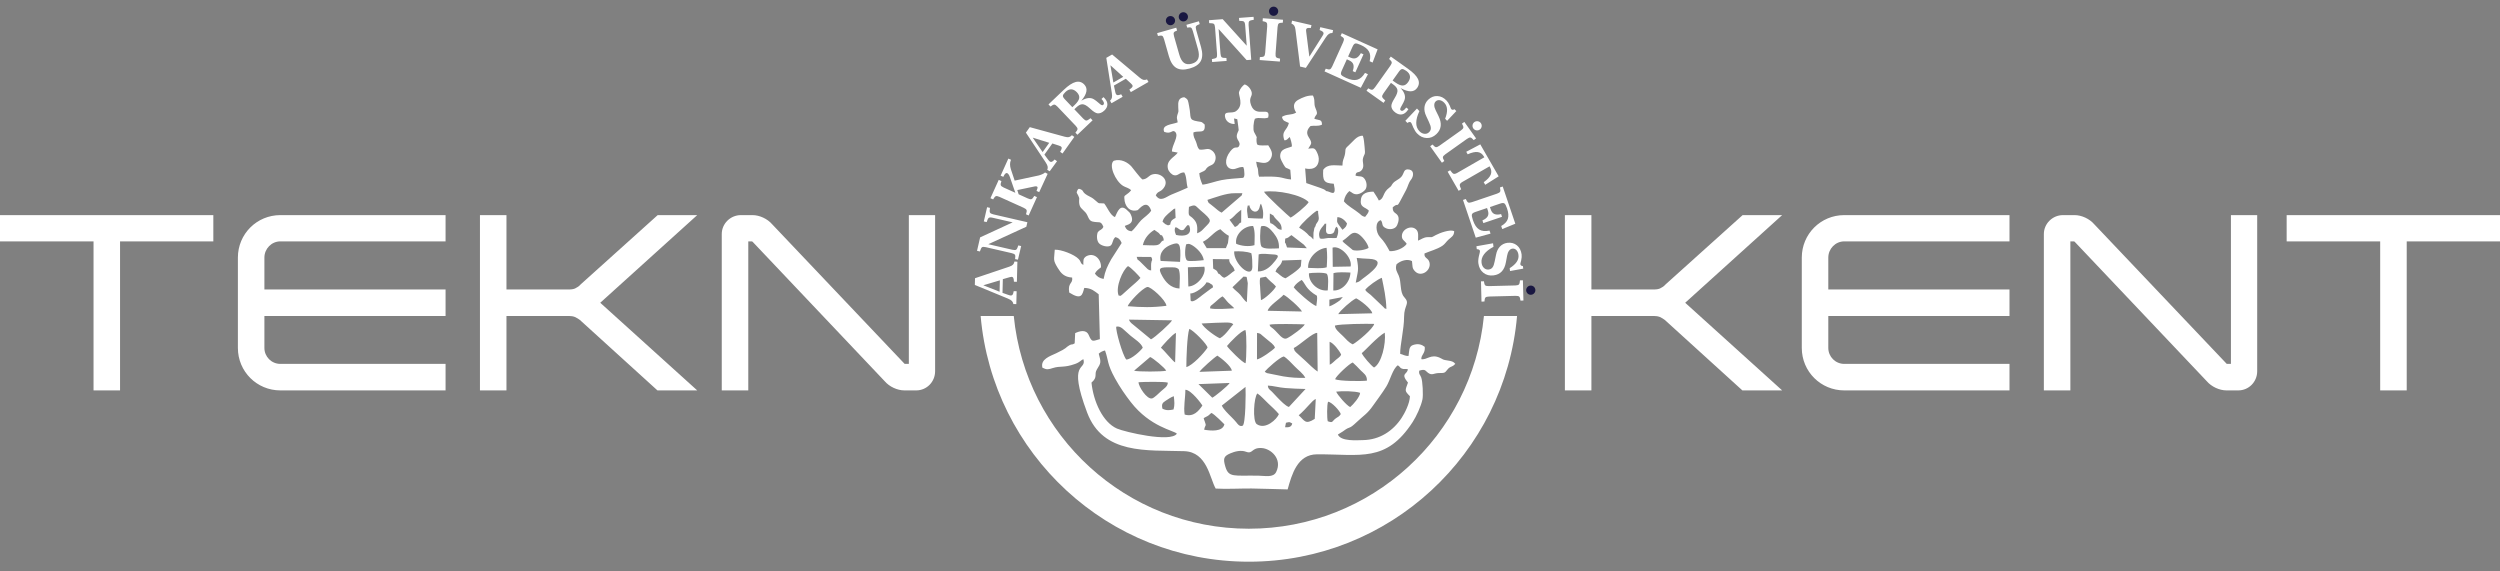 <svg width="162" height="37" viewBox="0 0 162 37" fill="none" xmlns="http://www.w3.org/2000/svg">
<rect x="0" y="0" width="162" height="37" fill="#808080" stroke="none"/>
<path fill-rule="evenodd" clip-rule="evenodd" d="M98.305 20.477C97.532 29.398 90.047 36.398 80.926 36.398C71.804 36.398 64.32 29.398 63.546 20.477H65.692C66.458 28.216 72.985 34.261 80.926 34.261C88.866 34.261 95.393 28.216 96.159 20.477H98.305Z" fill="white"/>
<path fill-rule="evenodd" clip-rule="evenodd" d="M98.19 18.497C98.311 18.494 98.39 18.472 98.427 18.432C98.463 18.391 98.486 18.303 98.494 18.168L98.684 18.163L98.718 19.475L98.528 19.48C98.513 19.348 98.487 19.263 98.449 19.224C98.411 19.186 98.331 19.168 98.207 19.171L96.496 19.215C96.372 19.218 96.292 19.24 96.257 19.28C96.22 19.32 96.199 19.407 96.191 19.539L96.001 19.544L95.968 18.232L96.158 18.227C96.174 18.362 96.201 18.448 96.239 18.487C96.278 18.525 96.357 18.543 96.479 18.54L98.19 18.497ZM95.672 15.957L96.749 15.764L96.778 15.993C96.502 16.139 96.298 16.301 96.166 16.478C96.034 16.655 95.98 16.84 96.005 17.031C96.023 17.173 96.076 17.285 96.163 17.365C96.25 17.446 96.352 17.479 96.469 17.464C96.576 17.45 96.66 17.404 96.718 17.324C96.777 17.245 96.824 17.111 96.859 16.922L96.943 16.509C96.985 16.287 97.071 16.109 97.199 15.974C97.328 15.84 97.488 15.76 97.68 15.735C97.92 15.705 98.125 15.759 98.296 15.898C98.466 16.036 98.567 16.233 98.6 16.487C98.607 16.542 98.608 16.601 98.604 16.663C98.599 16.725 98.588 16.798 98.571 16.881C98.562 16.92 98.553 16.959 98.54 16.997C98.528 17.035 98.522 17.055 98.523 17.058C98.523 17.062 98.523 17.073 98.521 17.089C98.519 17.105 98.519 17.119 98.52 17.13C98.524 17.161 98.54 17.186 98.568 17.206C98.597 17.225 98.635 17.238 98.683 17.242L98.706 17.408L97.85 17.563L97.826 17.379C98.039 17.245 98.191 17.108 98.285 16.966C98.38 16.825 98.417 16.676 98.397 16.52C98.38 16.386 98.335 16.28 98.261 16.205C98.187 16.13 98.1 16.099 98 16.112C97.916 16.122 97.845 16.168 97.785 16.249C97.725 16.33 97.683 16.438 97.66 16.572L97.584 16.988C97.537 17.248 97.447 17.449 97.314 17.59C97.181 17.732 97.004 17.817 96.78 17.845C96.525 17.878 96.305 17.821 96.123 17.676C95.94 17.53 95.832 17.326 95.798 17.064C95.79 17 95.788 16.934 95.793 16.865C95.796 16.797 95.809 16.711 95.83 16.607C95.837 16.57 95.85 16.512 95.873 16.432C95.895 16.352 95.903 16.294 95.899 16.259C95.895 16.224 95.874 16.196 95.837 16.176C95.801 16.157 95.754 16.147 95.696 16.148L95.672 15.957ZM94.802 12.957L94.982 12.896C95.037 13.019 95.088 13.094 95.136 13.12C95.184 13.145 95.266 13.138 95.381 13.099L97.003 12.55C97.117 12.512 97.186 12.467 97.209 12.418C97.232 12.369 97.228 12.278 97.196 12.147L97.376 12.086L98.192 14.497L97.345 14.843L97.278 14.645C97.504 14.518 97.647 14.366 97.707 14.187C97.766 14.008 97.749 13.78 97.655 13.503C97.596 13.331 97.541 13.225 97.489 13.185C97.436 13.145 97.347 13.146 97.219 13.19L96.547 13.417L96.6 13.572C96.65 13.721 96.729 13.82 96.836 13.867C96.943 13.915 97.088 13.917 97.272 13.872L97.332 14.049L96.121 14.458L96.061 14.282C96.234 14.206 96.348 14.116 96.404 14.013C96.46 13.911 96.463 13.784 96.412 13.635L96.36 13.48L95.597 13.738C95.469 13.782 95.395 13.835 95.379 13.899C95.362 13.963 95.385 14.086 95.445 14.266C95.546 14.565 95.68 14.767 95.848 14.872C96.015 14.976 96.239 14.999 96.52 14.942L96.587 15.139L95.629 15.401L94.802 12.957ZM96.185 10.193L94.43 11.202C94.327 11.261 94.248 11.281 94.193 11.262C94.138 11.243 94.064 11.166 93.971 11.032L93.807 11.127L94.518 12.364L94.683 12.269C94.613 12.122 94.584 12.02 94.595 11.962C94.607 11.905 94.663 11.846 94.766 11.787L96.522 10.778L96.548 10.824C96.647 10.995 96.663 11.159 96.599 11.317C96.535 11.474 96.384 11.637 96.145 11.806L96.242 11.975L97.114 11.426L95.922 9.354L95.012 9.836L95.106 9.999C95.374 9.879 95.591 9.831 95.759 9.855C95.927 9.879 96.061 9.976 96.159 10.147L96.185 10.193ZM94.666 8.453C94.765 8.383 94.818 8.321 94.826 8.267C94.834 8.213 94.804 8.127 94.735 8.011L94.89 7.9L95.65 8.97L95.495 9.08C95.41 8.978 95.341 8.922 95.287 8.912C95.235 8.901 95.158 8.931 95.057 9.003L93.662 9.995C93.561 10.067 93.507 10.13 93.5 10.182C93.493 10.237 93.523 10.32 93.591 10.434L93.436 10.545L92.675 9.475L92.83 9.365C92.918 9.468 92.989 9.524 93.043 9.535C93.096 9.545 93.172 9.516 93.271 9.445L94.666 8.453ZM91.066 7.828L91.199 7.968C91.245 7.933 91.288 7.912 91.329 7.907C91.371 7.901 91.403 7.911 91.428 7.936C91.453 7.962 91.48 8.014 91.51 8.092C91.539 8.169 91.562 8.224 91.579 8.258C91.624 8.354 91.665 8.431 91.702 8.488C91.739 8.546 91.78 8.598 91.824 8.644C92.007 8.836 92.215 8.935 92.448 8.944C92.682 8.953 92.892 8.868 93.078 8.691C93.242 8.535 93.334 8.361 93.356 8.169C93.38 7.976 93.333 7.761 93.217 7.523L93.031 7.144C92.97 7.022 92.94 6.911 92.94 6.81C92.941 6.709 92.971 6.63 93.032 6.572C93.105 6.502 93.193 6.476 93.297 6.492C93.401 6.509 93.5 6.566 93.594 6.665C93.702 6.778 93.76 6.92 93.769 7.09C93.777 7.26 93.736 7.461 93.644 7.695L93.772 7.829L94.369 7.197L94.253 7.077C94.211 7.101 94.173 7.114 94.138 7.115C94.104 7.116 94.076 7.105 94.055 7.082C94.047 7.074 94.039 7.063 94.031 7.049C94.023 7.035 94.017 7.027 94.014 7.023C94.012 7.021 94.004 7.002 93.991 6.964C93.979 6.925 93.964 6.888 93.948 6.852C93.913 6.775 93.878 6.71 93.845 6.657C93.811 6.605 93.776 6.558 93.737 6.518C93.56 6.332 93.362 6.234 93.143 6.224C92.924 6.213 92.727 6.291 92.552 6.458C92.411 6.592 92.33 6.751 92.306 6.936C92.283 7.12 92.319 7.315 92.416 7.518L92.594 7.9C92.678 8.074 92.72 8.21 92.719 8.309C92.719 8.407 92.68 8.494 92.602 8.568C92.516 8.65 92.415 8.684 92.296 8.67C92.179 8.657 92.07 8.599 91.971 8.495C91.838 8.356 91.771 8.175 91.773 7.954C91.774 7.734 91.842 7.483 91.978 7.201L91.819 7.033L91.066 7.828ZM89.651 6.047C89.581 6.146 89.552 6.222 89.565 6.277C89.579 6.332 89.645 6.41 89.765 6.511L89.654 6.666L88.549 5.88L88.659 5.725C88.776 5.793 88.861 5.823 88.915 5.816C88.969 5.808 89.031 5.755 89.101 5.656L90.093 4.261C90.163 4.162 90.193 4.086 90.183 4.032C90.173 3.979 90.117 3.908 90.013 3.82L90.124 3.665L91.239 4.458C91.571 4.695 91.787 4.914 91.883 5.116C91.979 5.318 91.962 5.512 91.83 5.698C91.727 5.843 91.587 5.915 91.409 5.917C91.232 5.918 91.016 5.848 90.761 5.707C90.891 5.852 90.976 5.988 91.016 6.118C91.056 6.248 91.053 6.373 91.008 6.494C90.973 6.588 90.916 6.703 90.837 6.837C90.807 6.89 90.786 6.928 90.774 6.951C90.745 7.012 90.73 7.056 90.732 7.084C90.733 7.113 90.748 7.137 90.776 7.157C90.822 7.19 90.874 7.19 90.933 7.158C90.993 7.125 91.056 7.063 91.123 6.969L91.264 7.072C91.259 7.081 91.254 7.09 91.247 7.1C91.241 7.11 91.231 7.125 91.217 7.145C91.108 7.298 90.986 7.386 90.849 7.413C90.712 7.439 90.572 7.401 90.427 7.298C90.342 7.237 90.277 7.172 90.233 7.102C90.188 7.032 90.163 6.96 90.159 6.884C90.154 6.771 90.218 6.608 90.352 6.394C90.362 6.376 90.371 6.362 90.377 6.351C90.52 6.121 90.579 5.942 90.552 5.816C90.538 5.756 90.509 5.698 90.464 5.641C90.418 5.584 90.353 5.525 90.266 5.464L90.133 5.369L89.651 6.047ZM90.647 4.646L90.241 5.217L90.408 5.336C90.605 5.476 90.768 5.545 90.898 5.542C91.027 5.54 91.143 5.467 91.245 5.323C91.344 5.184 91.384 5.052 91.364 4.927C91.344 4.803 91.265 4.692 91.128 4.594C91.006 4.508 90.915 4.469 90.853 4.475C90.792 4.482 90.723 4.539 90.647 4.646ZM85.829 4.626L88.181 5.689L88.643 4.809L88.453 4.724C88.304 4.968 88.134 5.117 87.943 5.167C87.752 5.218 87.513 5.178 87.226 5.048C87.053 4.97 86.948 4.903 86.913 4.847C86.877 4.791 86.888 4.701 86.944 4.578L87.276 3.843L87.424 3.911C87.568 3.976 87.659 4.064 87.695 4.175C87.732 4.286 87.72 4.431 87.657 4.609L87.827 4.686L88.354 3.521L88.184 3.444C88.091 3.609 87.991 3.713 87.883 3.759C87.775 3.806 87.65 3.796 87.506 3.731L87.357 3.663L87.649 3.017C87.704 2.895 87.764 2.828 87.83 2.817C87.895 2.806 88.01 2.838 88.176 2.913C88.442 3.033 88.621 3.176 88.711 3.341C88.801 3.506 88.815 3.715 88.753 3.967L88.944 4.054L89.269 3.198L86.949 2.15L86.871 2.323C86.989 2.389 87.058 2.447 87.079 2.498C87.099 2.548 87.084 2.629 87.034 2.739L86.329 4.3C86.279 4.41 86.228 4.474 86.177 4.492C86.125 4.51 86.036 4.497 85.908 4.452L85.829 4.626ZM84.245 4.313L83.946 1.919C83.931 1.804 83.905 1.72 83.867 1.665C83.829 1.61 83.769 1.562 83.684 1.524L83.726 1.339L84.984 1.629L84.941 1.814C84.837 1.804 84.762 1.806 84.719 1.82C84.676 1.834 84.649 1.866 84.637 1.915C84.634 1.929 84.633 1.946 84.633 1.966C84.633 1.987 84.635 2.013 84.639 2.044L84.845 3.671L85.665 2.376C85.67 2.368 85.677 2.356 85.687 2.341C85.732 2.271 85.757 2.221 85.764 2.193C85.775 2.145 85.762 2.101 85.724 2.064C85.686 2.027 85.615 1.987 85.511 1.946L85.553 1.761L86.385 1.953L86.343 2.138C86.257 2.134 86.183 2.153 86.118 2.195C86.054 2.237 85.986 2.311 85.916 2.419L84.619 4.399L84.245 4.313ZM82.114 1.707C82.123 1.586 82.109 1.505 82.073 1.465C82.036 1.424 81.951 1.393 81.817 1.371L81.832 1.181L83.14 1.28L83.126 1.47C82.993 1.471 82.906 1.488 82.863 1.522C82.822 1.556 82.796 1.634 82.786 1.758L82.657 3.464C82.647 3.588 82.661 3.67 82.697 3.709C82.734 3.749 82.818 3.779 82.949 3.801L82.934 3.99L81.626 3.891L81.64 3.701C81.776 3.699 81.864 3.681 81.907 3.647C81.949 3.612 81.975 3.535 81.984 3.413L82.114 1.707ZM80.787 2.963L80.686 1.636C80.677 1.51 80.648 1.431 80.601 1.397C80.555 1.365 80.455 1.349 80.302 1.351L80.287 1.161L81.232 1.09L81.246 1.279C81.091 1.301 80.994 1.332 80.954 1.372C80.915 1.411 80.9 1.494 80.909 1.619L81.08 3.872L80.781 3.894L78.966 1.879L79.087 3.473C79.097 3.598 79.124 3.677 79.169 3.711C79.215 3.745 79.316 3.76 79.472 3.758L79.486 3.948L78.546 4.019L78.531 3.83C78.687 3.805 78.784 3.774 78.822 3.737C78.859 3.698 78.874 3.616 78.864 3.49L78.735 1.784C78.725 1.658 78.698 1.579 78.656 1.547C78.612 1.516 78.512 1.499 78.354 1.499L78.34 1.31L79.231 1.242L80.787 2.963ZM75.431 2.543C75.396 2.419 75.355 2.345 75.308 2.322C75.261 2.299 75.17 2.302 75.034 2.33L74.982 2.147L76.222 1.795L76.275 1.978C76.162 2.017 76.093 2.06 76.067 2.104C76.04 2.15 76.045 2.235 76.08 2.358L76.409 3.514C76.486 3.788 76.591 3.974 76.722 4.071C76.853 4.168 77.024 4.187 77.234 4.127C77.443 4.068 77.579 3.961 77.643 3.805C77.707 3.649 77.701 3.437 77.624 3.168L77.296 2.013C77.261 1.889 77.22 1.815 77.174 1.79C77.127 1.766 77.046 1.766 76.931 1.791L76.879 1.608L77.689 1.378L77.741 1.561C77.612 1.608 77.533 1.654 77.504 1.698C77.476 1.743 77.48 1.827 77.515 1.951L77.828 3.053C77.935 3.431 77.93 3.731 77.812 3.953C77.695 4.174 77.455 4.336 77.094 4.438C76.733 4.541 76.445 4.529 76.228 4.401C76.013 4.275 75.851 4.022 75.744 3.644L75.431 2.543ZM72.024 6.69L71.93 6.525C71.992 6.47 72.032 6.407 72.05 6.338C72.068 6.269 72.067 6.167 72.047 6.032L71.687 3.749L72.066 3.531L73.861 5.039C73.953 5.116 74.032 5.162 74.098 5.176C74.164 5.189 74.24 5.179 74.327 5.146L74.422 5.311L73.278 5.969L73.183 5.804C73.282 5.738 73.345 5.684 73.372 5.641C73.399 5.597 73.4 5.552 73.372 5.505C73.362 5.486 73.335 5.456 73.292 5.416C73.287 5.411 73.283 5.408 73.283 5.407L72.952 5.103L72.183 5.545L72.255 5.894L72.257 5.906C72.275 5.998 72.294 6.06 72.313 6.093C72.34 6.14 72.378 6.165 72.427 6.168C72.476 6.17 72.551 6.151 72.653 6.109L72.748 6.273L72.024 6.69ZM72.146 5.347L72.786 4.979L71.954 4.228L72.146 5.347ZM70.191 7.683L69.617 7.081L69.735 6.968C69.811 6.895 69.882 6.842 69.946 6.808C70.011 6.774 70.074 6.757 70.135 6.755C70.264 6.752 70.428 6.843 70.627 7.028C70.636 7.036 70.649 7.047 70.664 7.061C70.849 7.233 70.998 7.326 71.109 7.343C71.184 7.354 71.26 7.343 71.337 7.312C71.415 7.282 71.491 7.23 71.567 7.158C71.695 7.036 71.759 6.905 71.759 6.766C71.76 6.627 71.695 6.49 71.566 6.354C71.55 6.337 71.537 6.324 71.528 6.316C71.519 6.307 71.511 6.3 71.504 6.294L71.376 6.413C71.455 6.497 71.504 6.57 71.525 6.635C71.546 6.699 71.535 6.75 71.495 6.789C71.469 6.813 71.443 6.823 71.415 6.819C71.386 6.815 71.345 6.792 71.291 6.752C71.271 6.736 71.238 6.708 71.192 6.668C71.075 6.565 70.973 6.488 70.887 6.436C70.777 6.368 70.655 6.342 70.519 6.356C70.385 6.371 70.234 6.428 70.068 6.528C70.255 6.305 70.365 6.106 70.397 5.932C70.429 5.758 70.385 5.606 70.262 5.478C70.105 5.313 69.917 5.258 69.701 5.315C69.484 5.371 69.228 5.541 68.932 5.822L67.942 6.766L68.073 6.904C68.179 6.819 68.26 6.778 68.314 6.778C68.368 6.778 68.438 6.822 68.521 6.909L69.703 8.149C69.786 8.236 69.826 8.307 69.824 8.361C69.821 8.416 69.775 8.494 69.686 8.596L69.817 8.733L70.799 7.797L70.668 7.659C70.546 7.758 70.457 7.808 70.4 7.811C70.344 7.813 70.274 7.77 70.191 7.683ZM69.005 6.438L69.488 6.946L69.637 6.804C69.811 6.637 69.91 6.49 69.932 6.363C69.954 6.235 69.904 6.108 69.783 5.98C69.665 5.857 69.543 5.793 69.417 5.789C69.291 5.785 69.167 5.841 69.045 5.957C68.937 6.06 68.881 6.142 68.876 6.204C68.871 6.265 68.914 6.344 69.005 6.438ZM68.022 11.098L67.861 11.004C67.894 10.928 67.901 10.867 67.889 10.796C67.877 10.726 67.833 10.633 67.758 10.519L66.478 8.595L66.731 8.239L68.992 8.859C69.108 8.892 69.199 8.9 69.264 8.885C69.33 8.87 69.396 8.829 69.461 8.762L69.616 8.872L68.851 9.948L68.696 9.837C68.758 9.737 68.793 9.662 68.799 9.611C68.806 9.56 68.787 9.518 68.743 9.486C68.725 9.474 68.688 9.458 68.633 9.44C68.626 9.438 68.621 9.436 68.62 9.435L68.193 9.297L67.678 10.02L67.889 10.307L67.897 10.317C67.952 10.393 67.995 10.442 68.025 10.464C68.07 10.495 68.115 10.502 68.16 10.484C68.206 10.466 68.266 10.417 68.342 10.336L68.496 10.446L68.022 11.098ZM67.562 9.855L67.99 9.254L66.92 8.919L67.562 9.855ZM64.771 12.759L66.33 13.463C66.441 13.514 66.505 13.564 66.523 13.616C66.541 13.667 66.528 13.757 66.484 13.885L66.657 13.963L67.194 12.774L67.021 12.696C66.954 12.813 66.895 12.883 66.845 12.903C66.794 12.924 66.714 12.909 66.603 12.859L66.008 12.59L65.921 12.316L67.059 12.078L67.063 12.078C67.115 12.068 67.157 12.071 67.189 12.085C67.22 12.099 67.236 12.123 67.235 12.156C67.235 12.189 67.212 12.261 67.167 12.372L67.34 12.451L67.887 11.266L67.72 11.175C67.646 11.261 67.402 11.349 67.291 11.374L65.75 11.704L65.503 10.961C65.468 10.854 65.451 10.749 65.451 10.647C65.451 10.546 65.469 10.454 65.506 10.374L65.515 10.354L65.341 10.276L64.841 11.383L65.014 11.461L65.023 11.441C65.064 11.351 65.106 11.287 65.147 11.25C65.189 11.213 65.23 11.204 65.27 11.222C65.302 11.236 65.333 11.265 65.362 11.309C65.392 11.351 65.418 11.405 65.439 11.469L65.795 12.493L65.044 12.154C64.933 12.104 64.869 12.053 64.851 12.002C64.833 11.95 64.846 11.861 64.891 11.733L64.718 11.655L64.18 12.844L64.354 12.922C64.42 12.804 64.478 12.735 64.529 12.714C64.579 12.694 64.66 12.709 64.771 12.759ZM65.62 14.409L64.323 14.11C64.2 14.082 64.115 14.085 64.07 14.12C64.025 14.155 63.98 14.245 63.936 14.392L63.751 14.349L63.964 13.427L64.149 13.469C64.124 13.624 64.124 13.726 64.15 13.776C64.176 13.825 64.251 13.864 64.373 13.892L66.574 14.4L66.507 14.692L64.042 15.824L65.6 16.184C65.722 16.212 65.806 16.21 65.851 16.177C65.897 16.143 65.942 16.052 65.986 15.902L66.171 15.945L65.963 16.827L65.778 16.79C65.801 16.634 65.797 16.563 65.772 16.515C65.747 16.468 65.672 16.43 65.549 16.402L63.882 16.017C63.759 15.989 63.676 15.991 63.633 16.022C63.589 16.054 63.544 16.145 63.497 16.295L63.312 16.253L63.512 15.382L65.62 14.409ZM65.857 19.707L65.667 19.702C65.652 19.62 65.62 19.553 65.57 19.502C65.52 19.451 65.433 19.398 65.307 19.346L63.17 18.465L63.181 18.028L65.403 17.28C65.517 17.241 65.597 17.198 65.643 17.148C65.688 17.099 65.72 17.038 65.737 16.946L65.927 16.96L65.894 18.261L65.703 18.256C65.699 18.138 65.686 18.056 65.662 18.01C65.639 17.964 65.601 17.94 65.546 17.939C65.524 17.939 65.485 17.946 65.429 17.962C65.422 17.964 65.418 17.965 65.416 17.965L64.984 18.089L64.962 18.976L65.297 19.096L65.309 19.1C65.397 19.133 65.46 19.149 65.497 19.15C65.552 19.152 65.593 19.132 65.621 19.092C65.648 19.051 65.671 18.976 65.688 18.867L65.878 18.872L65.857 19.707ZM64.773 18.905L64.792 18.166L63.718 18.486L64.773 18.905Z" fill="white"/>
<path fill-rule="evenodd" clip-rule="evenodd" d="M58.606 25.298H59.37C60.054 25.298 60.595 24.741 60.595 24.057V13.939H58.893V23.58H58.638H58.622L50.032 14.528C49.729 14.178 49.22 13.939 48.759 13.939H48.011C47.327 13.939 46.77 14.496 46.77 15.164V25.298H48.489V15.641H48.727C48.743 15.657 48.743 15.657 48.759 15.657L57.334 24.709C57.636 25.059 58.145 25.298 58.606 25.298ZM45.18 13.939H42.618L37.56 18.489V18.505C37.48 18.568 37.385 18.632 37.257 18.696C37.13 18.744 37.003 18.759 36.891 18.759H32.819V13.939H31.101V25.298H32.819V20.477H36.891C37.003 20.477 37.13 20.493 37.257 20.541C37.385 20.605 37.496 20.668 37.575 20.732L42.602 25.298H45.18L38.896 19.619L45.18 13.939ZM18.167 25.298H28.873V23.58H18.167C17.595 23.58 17.133 23.118 17.133 22.546V20.477H28.873V18.759H17.133V16.691C17.133 16.119 17.595 15.641 18.167 15.641H28.873V13.939H18.167C16.64 13.939 15.415 15.164 15.415 16.691V22.546C15.415 24.073 16.64 25.298 18.167 25.298ZM6.061 25.298H7.779V15.641H13.824V13.939H-0V15.641H6.061V25.298Z" fill="white"/>
<path fill-rule="evenodd" clip-rule="evenodd" d="M154.236 25.298H155.955V15.641H162V13.939H148.175V15.641H154.236V25.298ZM144.278 25.298H145.041C145.725 25.298 146.266 24.741 146.266 24.057V13.939H144.564V23.58H144.31H144.294L135.703 14.528C135.401 14.178 134.892 13.939 134.43 13.939H133.683C132.999 13.939 132.442 14.496 132.442 15.164V25.298H134.16V15.641H134.399C134.414 15.657 134.414 15.657 134.43 15.657L143.005 24.709C143.307 25.059 143.817 25.298 144.278 25.298ZM119.508 25.298H130.215V23.58H119.508C118.936 23.58 118.474 23.118 118.474 22.546V20.477H130.215V18.759H118.474V16.691C118.474 16.119 118.936 15.641 119.508 15.641H130.215V13.939H119.508C117.981 13.939 116.756 15.164 116.756 16.691V22.546C116.756 24.073 117.981 25.298 119.508 25.298ZM115.484 13.939H112.922L107.863 18.489V18.505C107.784 18.568 107.689 18.632 107.561 18.696C107.434 18.744 107.307 18.759 107.195 18.759H103.123V13.939H101.405V25.298H103.123V20.477H107.195C107.307 20.477 107.434 20.493 107.561 20.541C107.689 20.605 107.8 20.668 107.879 20.732L112.906 25.298H115.484L109.2 19.619L115.484 13.939Z" fill="white"/>
<path fill-rule="evenodd" clip-rule="evenodd" d="M81.905 12.425C82.752 12.296 84.369 12.625 84.801 13.099C84.677 13.335 83.807 14.031 83.63 14.1C83.549 14.053 81.974 12.6 81.905 12.425ZM77.045 13.405C77.502 13.224 77.422 13.313 77.8 13.634C78.606 14.318 78.494 14.305 78.059 14.754C77.89 14.929 77.821 15.025 77.575 15.118C77.596 14.714 77.596 14.481 77.374 14.226C77.051 13.853 76.986 14.151 77.045 13.405ZM86.66 14.071C86.917 14.069 87.157 14.276 87.287 14.478C87.246 14.654 87.23 14.698 86.995 14.891C86.984 14.879 86.969 14.847 86.965 14.856L86.746 14.558C86.604 14.361 86.646 14.348 86.66 14.071ZM76.153 14.734C76.336 14.692 76.445 15.014 76.704 14.887C76.782 14.803 76.795 14.761 76.851 14.701C76.999 14.543 76.865 14.607 77.053 14.601C77.312 15.236 76.743 15.35 76.207 15.224C76.127 15.03 76.089 14.914 76.153 14.734ZM86.99 15.614C87.064 15.553 87.099 15.535 87.201 15.458C87.478 15.25 87.631 14.962 87.985 15.14C88.225 15.261 88.641 15.764 88.684 16.062C88.515 16.185 87.94 16.29 87.664 16.204L87.072 15.715C87.061 15.703 87.006 15.624 86.99 15.614ZM81.203 14.646C81.349 15 81.294 15.481 81.289 15.887C80.906 16 80.429 15.938 80.105 15.798C80.001 15.21 80.621 14.619 81.203 14.646ZM81.719 14.665C82.046 14.552 82.334 14.856 82.518 15.089C82.742 15.372 82.901 15.647 82.876 16.093C82.581 16.097 81.84 16.183 81.727 15.944C81.618 15.714 81.65 14.851 81.719 14.665ZM79.974 16.29C80.33 16.268 80.792 16.292 81.088 16.411C81.141 16.608 81.157 17.046 81.152 17.298C81.137 18.122 79.929 17.106 79.974 16.29ZM81.509 17.592L81.561 16.485C81.833 16.402 82.184 16.477 82.478 16.486C82.894 16.5 82.872 16.601 82.635 16.9C82.379 17.224 82.028 17.596 81.509 17.592ZM76.868 15.829L76.963 15.81C77.045 15.809 76.98 15.79 77.099 15.818C77.131 15.826 77.253 15.891 77.288 15.913C77.576 16.097 77.952 16.47 78.004 16.857C77.826 16.883 77.042 16.958 76.931 16.883C76.723 16.742 76.799 16.009 76.868 15.829ZM87.914 16.713C88.18 16.744 88.409 16.756 88.708 16.77C90.013 16.83 88.698 17.767 88.309 18.054C88.125 18.19 88.106 18.267 87.851 18.319C87.98 17.566 88.079 17.55 87.914 16.713ZM76.469 16.969L75.208 16.909C75.089 16.33 75.503 15.998 75.906 15.852C76.392 15.677 76.549 15.691 76.469 16.969ZM86.35 16.046C86.853 15.884 87.639 16.696 87.523 17.268L86.362 17.29L86.35 16.046ZM85.964 16.057C86.017 16.528 86.002 16.827 85.971 17.321C85.633 17.424 85.129 17.361 84.766 17.359C84.729 16.734 85.345 16.111 85.964 16.057ZM76.375 17.437C76.509 17.739 76.432 18.32 76.431 18.696C75.852 18.672 75.516 18.254 75.314 17.889C75.008 17.336 75.134 17.309 75.967 17.324C76.152 17.327 76.231 17.332 76.375 17.437ZM77.004 18.565L76.975 17.319L78.045 17.283C78.179 17.844 77.546 18.552 77.004 18.565ZM86.398 18.825L86.409 17.701C86.68 17.615 87.21 17.649 87.508 17.662C87.497 18.252 86.994 18.851 86.398 18.825ZM84.82 17.709C84.968 17.672 85.869 17.634 85.984 17.752C86.112 17.932 86.053 18.543 86.039 18.817C85.4 18.902 84.781 18.294 84.82 17.709ZM72.488 19.152C72.264 18.607 72.755 17.485 73.095 17.244C73.286 17.324 73.832 17.901 73.9 18.008C73.713 18.232 73.478 18.411 73.255 18.611L72.731 19.082C72.549 19.207 72.703 19.168 72.488 19.152ZM83.832 18.615C83.958 18.396 84.142 18.269 84.347 18.14C84.57 18.338 84.593 18.735 85.338 19.167C85.378 19.38 85.316 19.587 85.296 19.834C84.994 19.738 83.977 18.832 83.832 18.615ZM88.466 18.781C88.644 18.54 89.275 18.097 89.542 18.001C89.678 18.665 89.821 19.283 89.838 20.022C89.643 19.937 89.802 20.049 89.638 19.886L88.819 19.107C88.626 18.942 88.569 18.94 88.466 18.781ZM86.143 19.85L86.144 19.415L87.016 19.247L86.837 19.454C86.661 19.589 86.336 19.797 86.143 19.85ZM75.585 19.817C74.668 19.933 73.986 19.917 73.074 19.842C73.161 19.59 74.004 18.685 74.344 18.596C74.544 18.544 75.549 19.439 75.585 19.817ZM79.217 19.203C79.372 19.32 79.45 19.474 79.594 19.616C79.733 19.752 79.861 19.84 79.98 19.975C79.606 20.001 78.734 20.068 78.408 19.98C78.428 19.775 78.458 19.842 78.747 19.579C78.931 19.413 79.036 19.312 79.217 19.203ZM83.174 19.101C83.395 19.186 84.259 19.954 84.368 20.186L82.149 20.138C82.194 19.835 82.976 19.342 83.174 19.101ZM87.877 19.331C88.11 19.43 88.886 20.019 88.922 20.303L86.716 20.356C86.857 20.114 87.56 19.48 87.877 19.331ZM73.159 20.711L75.949 20.757C75.879 20.925 74.819 21.89 74.584 21.989L73.309 20.938C73.171 20.807 73.178 20.736 73.159 20.711ZM79.052 21.921C78.814 21.838 78.006 21.26 77.865 20.962C78.007 20.955 79.557 20.865 79.716 20.916C79.904 20.975 79.804 20.916 79.925 21.04C79.846 21.003 79.501 21.668 79.052 21.921ZM82.261 21.042C82.496 20.962 84.176 21.007 84.547 21.019C84.496 21.184 83.705 21.774 83.4 21.919C83.107 22.057 82.859 21.615 82.526 21.319C82.366 21.176 82.319 21.209 82.261 21.042ZM87.657 22.314C87.367 22.174 87.236 21.983 87.028 21.781C86.772 21.533 86.504 21.33 86.502 21.097C86.847 20.988 88.586 20.971 89.047 20.989C88.988 21.293 87.96 22.155 87.657 22.314ZM72.334 21.168C72.642 21.096 72.82 21.387 73.263 21.756C73.51 21.962 73.961 22.236 74.051 22.532C73.928 22.717 73.325 23.289 72.982 23.299C72.737 23.009 72.281 21.392 72.334 21.168ZM89.036 23.816C88.837 23.68 88.338 23.111 88.241 22.884C88.451 22.727 89.248 21.832 89.733 21.555C89.818 22.287 89.523 23.553 89.036 23.816ZM79.508 22.421C79.673 22.216 80.429 21.41 80.707 21.388C80.794 21.713 80.776 23.175 80.715 23.535C80.544 23.541 79.59 22.574 79.508 22.421ZM76.875 23.785C76.873 23.262 76.923 21.727 77.066 21.316C77.307 21.371 78.278 22.359 78.245 22.532C78.013 22.887 77.27 23.689 76.875 23.785ZM81.452 23.291L81.456 21.572C81.696 21.617 81.656 21.623 81.815 21.756C81.948 21.867 82.002 21.908 82.116 22.006C82.294 22.16 82.568 22.331 82.617 22.532C82.485 22.694 81.712 23.244 81.452 23.291ZM75.226 22.532C75.257 22.473 75.977 21.651 76.201 21.57L76.148 23.484C76.003 23.414 75.472 22.736 75.226 22.532ZM83.831 22.556C84.186 22.393 85.108 21.518 85.356 21.576L85.384 24.078C85.22 23.989 84.735 23.523 84.595 23.386L83.99 22.837C83.819 22.666 83.901 22.68 83.831 22.556ZM71.198 22.918C71.319 22.813 71.434 22.749 71.605 22.71C71.844 23.371 71.72 23.551 72.257 24.526C72.569 25.094 72.934 25.615 73.273 26.052C74.536 27.681 76.081 27.894 76.261 28.102C75.872 28.695 72.88 27.991 72.378 27.77C71.473 27.372 70.855 26.037 70.728 24.793C71.163 24.421 70.874 24.271 71.081 23.936C71.337 23.522 71.363 23.498 71.198 22.918ZM86.167 23.635L86.157 22.148C86.397 22.217 86.785 22.706 86.905 22.973C86.837 23.102 86.898 23.034 86.749 23.171C86.683 23.232 86.642 23.253 86.566 23.317C86.418 23.44 86.332 23.555 86.167 23.635ZM73.489 24.021L74.529 23.135C74.696 23.185 75.504 23.852 75.569 24.021C75.325 24.093 73.712 24.095 73.489 24.021ZM78.886 23.044C79.117 23.191 79.805 23.738 79.819 24.021L77.722 24.096C77.874 23.878 78.66 23.18 78.886 23.044ZM91.236 24.793C91.042 25.334 91.006 25.309 91.363 25.675C91.356 26.14 91.019 26.785 90.826 27.078C90.266 27.931 89.4 28.502 88.321 28.519C87.943 28.525 86.889 28.619 86.694 28.158L87.017 27.957C87.582 27.532 87.326 27.908 87.934 27.333C88.393 26.9 88.605 26.814 88.978 26.277C89.238 25.903 89.557 25.494 89.837 25.04C90.083 24.641 90.25 23.89 90.58 23.671C90.742 23.774 90.707 23.833 90.83 23.882C90.979 23.943 91.032 23.887 91.228 23.923C91.2 24.281 90.726 24.167 91.236 24.793ZM81.957 24.076C82.088 23.91 82.916 23.152 83.189 23.097C83.375 23.191 83.735 23.571 83.901 23.747C84.126 23.985 84.448 24.201 84.583 24.485C84.045 24.497 83.671 24.47 83.159 24.39L82.101 24.178C81.981 24.121 82.021 24.139 81.957 24.076ZM86.514 24.572C86.586 24.354 87.445 23.555 87.657 23.488C87.863 23.669 87.98 23.802 88.173 24.001C88.349 24.183 88.594 24.307 88.576 24.665C88.215 24.711 86.781 24.704 86.514 24.572ZM73.779 24.768C74.1 24.744 75.426 24.719 75.673 24.793C75.676 25.049 75.405 25.191 75.245 25.343C75.109 25.472 74.801 25.773 74.665 25.815C74.323 25.92 73.762 25.016 73.779 24.768ZM77.661 24.89L79.683 24.816C79.578 25.002 78.674 25.735 78.555 25.771L77.661 24.89ZM82.157 24.985C82.493 24.995 82.89 25.117 83.301 25.145C83.741 25.176 84.137 25.198 84.6 25.206L83.52 26.372C83.291 26.298 82.992 25.977 82.776 25.758C82.647 25.627 82.56 25.52 82.428 25.388C82.287 25.247 82.169 25.208 82.157 24.985ZM86.585 25.378C86.976 25.332 87.798 25.337 88.136 25.455C88.128 25.709 87.691 26.218 87.491 26.378C87.27 26.286 86.656 25.579 86.585 25.378ZM79.173 26.282L80.709 25.071C80.732 25.383 80.721 27.517 80.519 27.589C80.31 27.665 80.192 27.462 80.116 27.37C80.036 27.271 79.92 27.148 79.799 27.027C79.598 26.824 79.286 26.535 79.173 26.282ZM76.766 26.863C76.684 26.358 76.815 25.779 76.811 25.257C77.18 25.252 77.884 26.199 77.914 26.282C77.662 26.646 77.34 27.036 76.766 26.863ZM76.045 26.533C75.784 26.591 75.58 26.611 75.326 26.483C75.255 26.18 75.332 26.101 75.539 25.966C75.667 25.882 75.906 25.718 76.063 25.674C76.1 26.018 76.13 26.233 76.045 26.533ZM81.479 25.495C81.706 25.64 81.967 25.947 82.175 26.138C82.362 26.31 82.683 26.607 82.872 26.834C82.751 27.153 82.01 27.877 81.437 27.484C81.155 27.29 81.25 25.724 81.479 25.495ZM86.037 27.296C85.984 27.091 85.981 26.226 86.057 26.034C86.283 26.034 86.828 26.627 86.883 26.834C86.752 27.032 86.704 26.994 86.525 27.136C86.303 27.311 86.387 27.424 86.037 27.296ZM84.156 26.91C84.682 26.469 85.024 25.937 85.261 25.854L85.195 27.143C84.576 27.539 84.552 27.265 84.156 26.91ZM77.998 27.096C78.109 27.02 78.129 27.034 78.241 26.966C78.396 26.873 78.346 26.868 78.5 26.759C78.665 26.81 79.329 27.478 79.341 27.496C79.221 27.994 78.46 27.918 78.03 27.846C78.091 27.491 78.204 27.67 78.058 27.279C78.018 27.173 78.042 27.253 77.998 27.096ZM83.273 27.684L83.33 27.395C83.576 27.341 83.521 27.325 83.737 27.441C83.695 27.63 83.579 27.711 83.273 27.684ZM82.318 14.46C82.261 14.225 82.286 14.085 82.286 13.834L82.512 13.961C82.709 14.325 83.088 14.396 83.047 14.894C82.799 14.864 82.802 14.805 82.66 14.675C82.564 14.586 82.45 14.488 82.318 14.46ZM80.87 14.128C80.854 13.973 80.823 13.84 80.814 13.698C80.811 13.657 80.809 13.523 80.819 13.488C80.898 13.195 80.779 13.378 80.962 13.304C81.009 13.706 81.467 13.907 81.611 13.464C81.668 13.288 81.629 13.301 81.712 13.198C81.821 13.463 81.898 13.766 81.826 14.162C81.693 14.174 80.895 14.136 80.87 14.128ZM80.229 13.755L80.433 13.591L80.428 14.413C80.195 14.501 80.345 14.575 80.022 14.712L79.672 14.239C79.932 14.094 80.033 13.905 80.229 13.755ZM80.013 12.521L80.505 12.52L80.463 12.662L79.162 13.78C78.974 13.693 78.84 13.556 78.674 13.422C78.577 13.345 78.535 13.311 78.462 13.252C78.288 13.111 78.323 13.186 78.24 12.952C78.718 12.805 79.472 12.506 80.013 12.521ZM74.662 16.848C74.653 16.86 74.646 16.877 74.642 16.887C74.639 16.896 74.628 16.915 74.624 16.927C74.565 17.121 74.603 17.32 74.595 17.523C74.384 17.478 74.547 17.542 74.364 17.434L73.852 16.926C73.641 16.733 73.756 16.93 73.657 16.646L74.584 16.649C74.625 16.713 74.632 16.651 74.662 16.848ZM83.091 16.88L84.331 16.836L84.297 17.236C84.249 17.446 83.321 18.034 83.299 18.035C82.983 17.927 82.889 17.731 82.653 17.606C82.766 17.246 82.997 17.267 83.091 16.88ZM84.492 15.856L84.683 16.084L83.41 16.037C83.376 16.038 83.353 15.806 83.264 15.713L83.282 15.463C83.532 15.397 83.483 15.364 83.685 15.235L84.492 15.856ZM79.573 15.749C79.565 15.76 79.558 15.779 79.555 15.788L79.438 16.079L78.197 16.078L77.946 15.669C78.397 15.458 78.663 15.004 79.078 14.852C79.229 15.002 79.447 15.193 79.628 15.28L79.573 15.749ZM78.943 17.728C78.84 17.486 78.819 17.533 78.614 17.401L78.592 16.788L79.658 16.799C79.618 17.1 79.914 17.173 80.01 17.534C79.803 17.654 79.621 17.884 79.328 18C79.088 17.906 79.122 17.778 78.943 17.728ZM78.181 18.292C78.449 18.328 78.316 18.334 78.549 18.451C78.601 18.538 78.582 18.491 78.605 18.616C78.397 18.747 78.113 18.979 77.907 19.125C77.811 19.194 77.288 19.677 77.152 19.476L77.132 19.015C77.436 19.04 78.082 18.546 78.181 18.292ZM85.852 14.486C85.964 14.556 85.937 14.353 85.934 14.658C85.932 14.939 85.856 15.203 86.216 15.165C86.565 15.129 86.418 14.85 86.609 14.689C86.803 14.855 86.688 15.244 86.609 15.42C86.407 15.444 86.264 15.41 86.056 15.424C85.87 15.437 85.687 15.517 85.525 15.443C85.342 14.931 85.741 14.699 85.852 14.486ZM85.414 13.794C85.444 14.071 85.516 14.193 85.365 14.403C85.276 14.531 85.274 14.52 85.233 14.679C85.192 14.739 85.231 14.637 85.168 14.794L85.115 15.083C85.105 15.243 85.118 15.362 85.107 15.519C84.949 15.365 85.013 15.377 84.833 15.277C84.671 15.073 84.407 14.88 84.183 14.754C84.286 14.534 85.046 13.819 85.34 13.649C85.483 13.724 85.392 13.631 85.414 13.794ZM75.832 14.552C75.634 14.623 75.747 14.622 75.51 14.523L75.333 14.368C75.385 14.095 75.655 13.885 75.858 13.711C75.89 13.684 75.97 13.615 75.985 13.605C76.094 13.527 75.96 13.588 76.152 13.507L76.178 14.121C75.994 14.22 75.862 14.272 75.832 14.552ZM75.298 15.251C75.376 15.393 75.396 15.405 75.412 15.581C75.176 15.619 75.269 15.844 74.919 15.892C74.747 15.916 74.264 15.884 74.056 15.883C74.162 15.412 74.484 15.088 74.804 14.897L75.079 15.09C75.218 15.227 75.144 15.234 75.298 15.251ZM80.756 17.937C80.768 17.947 80.783 17.95 80.788 17.97L80.856 18.351L80.795 19.578C80.672 19.531 80.448 19.19 80.377 19.11C80.208 18.916 80.022 18.809 79.862 18.615L80.466 18.034C80.654 17.879 80.461 17.93 80.756 17.937ZM81.665 18.777C81.664 18.493 81.594 18.268 81.666 18L82.029 17.932C82.165 18.064 82.212 18.132 82.35 18.249C82.459 18.341 82.578 18.439 82.68 18.56C82.598 18.785 81.932 19.391 81.71 19.448L81.665 18.777ZM81.453 10.783L81.399 10.481C81.749 10.528 82.096 10.695 82.331 10.304C82.553 9.934 82.332 9.666 82.185 9.418C81.941 9.41 81.67 9.46 81.479 9.377C81.47 9.363 81.461 9.323 81.459 9.331C81.457 9.338 81.444 9.296 81.442 9.283L81.425 9.181C81.392 8.711 81.549 9.103 81.268 8.561C81.182 8.395 81.225 7.913 81.318 7.694C81.627 7.57 81.831 7.738 82.177 7.621C82.365 6.811 81.403 7.681 81.078 6.834C80.885 6.33 81.157 6.28 81.114 6.005C81.081 5.796 80.877 5.527 80.651 5.47C80.528 5.541 80.343 5.762 80.289 5.961C80.232 6.176 80.633 6.802 80.101 7.198C79.816 7.41 79.269 7.11 79.393 7.618C79.45 7.852 79.672 8.042 80.007 8.035L79.967 7.674L80.175 7.725C80.3 8.665 80.292 8.315 80.173 8.659C80.023 9.092 80.488 9.172 80.263 9.508C80.124 9.645 80.036 9.411 79.726 9.802C79.311 10.326 79.392 10.855 79.779 10.946C80.075 11.016 80.174 10.815 80.562 10.821L80.614 10.974C80.62 11.127 80.69 11.441 80.556 11.523C80.052 11.569 79.636 11.58 79.153 11.671C78.763 11.745 78.276 11.933 77.92 11.966C77.813 11.717 77.734 11.505 77.714 11.224L78.025 11.078C78.188 10.971 78.108 10.965 78.239 10.849C78.435 10.674 78.639 10.731 78.742 10.416C78.835 10.132 78.715 9.905 78.564 9.778C78.271 9.533 78.128 9.734 77.728 9.694C77.563 9.527 77.592 9.41 77.502 9.188C77.417 8.976 77.304 8.839 77.338 8.576C77.732 8.436 78.124 8.711 78.062 8.069C77.831 7.877 77.946 7.92 77.606 7.864C76.986 7.761 77.21 7.628 77.055 6.885C76.981 6.533 77.02 6.444 76.735 6.299C76.361 6.337 76.329 6.594 76.351 6.977C76.371 7.322 76.371 7.19 76.288 7.466C76.227 7.668 76.291 7.724 76.314 7.928C75.974 8.069 75.24 8.068 75.44 8.545C75.91 8.726 75.956 8.361 76.155 8.549C76.419 8.833 75.937 9.387 75.942 9.818L76.318 9.888C76.126 10.185 75.546 10.367 75.683 10.938C75.727 11.12 75.929 11.33 76.091 11.358C76.356 11.402 76.414 11.171 76.735 11.172C76.906 11.427 76.865 11.878 76.962 12.162L76.455 12.383C76.283 12.461 76.05 12.549 75.907 12.61C75.539 12.766 75.196 13.125 74.894 12.658C75.04 12.353 75.162 12.492 75.395 12.2C75.811 11.677 75.221 11.179 74.714 11.292C74.409 11.36 74.392 11.594 74.032 11.63C73.85 11.501 73.446 10.93 73.314 10.784C73.091 10.538 72.652 10.266 72.174 10.416C71.822 10.679 72.263 11.722 72.772 12.043C72.937 12.146 73.148 12.172 73.297 12.327C73.195 12.462 73.092 12.536 72.96 12.63C72.841 12.713 72.853 12.71 72.859 12.867C72.878 13.342 73.187 13.771 73.719 13.617C73.816 13.568 74.319 12.838 74.597 13.651C74.434 13.907 74.126 14.089 73.942 14.277C73.756 14.467 73.54 14.824 73.315 14.991C73.084 14.958 72.968 14.858 72.886 14.644C72.989 14.56 73.572 14.543 73.276 13.902C73.207 13.75 73.171 13.759 73.073 13.655C72.591 13.147 72.415 13.725 72.251 14.065C71.951 13.969 71.747 13.416 71.55 13.183C71.182 13.147 71.258 13.241 71.019 13.022C70.902 12.914 70.798 12.828 70.634 12.749C70.098 12.488 70.236 12.377 70.077 12.293C69.841 12.17 69.872 12.282 69.821 12.318C69.726 12.527 69.784 12.48 69.872 12.676C69.988 12.935 69.912 12.825 69.927 13.1C69.948 13.478 70.108 13.508 70.336 13.762C70.523 13.969 70.523 14.292 70.789 14.355C71.234 14.462 71.325 14.268 71.5 14.699C71.381 14.938 71.308 14.836 71.132 15.055C71.052 15.268 71.064 15.626 71.235 15.784C71.388 15.926 71.746 16.028 71.947 15.93C72.155 15.764 72.044 15.601 72.267 15.367C72.482 15.404 72.603 15.538 72.683 15.747L72.005 16.804C71.745 17.278 71.621 17.529 71.513 18.077C71.217 18.019 71.092 17.912 70.951 17.733C71.017 17.565 71.19 17.442 71.346 17.323C71.369 16.785 70.892 16.324 70.377 16.613C70.169 16.768 70.207 16.865 70.202 17.166C69.992 17.064 70.076 16.977 69.901 16.789C69.619 16.484 68.751 16.16 68.348 16.181C68.311 16.849 68.212 16.825 68.547 17.372C68.749 17.701 68.954 17.952 69.475 17.986C69.54 18.406 69.18 18.281 69.284 18.955C70.091 19.468 70.135 19.101 70.261 18.656C70.729 18.668 70.927 18.872 71.196 19.07L71.272 21.976C70.784 22.112 70.76 22.19 70.549 21.71C70.378 21.32 69.946 21.458 69.671 21.587L69.639 22.249C69.424 22.385 69.494 22.259 69.293 22.375C69.012 22.537 69.201 22.532 68.438 22.893C68.047 23.077 67.401 23.276 67.55 23.829C67.839 23.974 67.936 23.94 68.225 23.849C68.729 23.69 68.919 23.851 69.669 23.583C69.995 23.466 70.055 23.325 70.203 23.275C70.433 24.065 69.151 23.284 70.445 26.73C71.478 29.479 74.33 29.156 76.737 29.236C78.228 29.286 78.395 31.002 78.776 31.659C79.481 31.701 80.359 31.649 81.093 31.654C81.896 31.66 82.642 31.703 83.439 31.714C83.708 30.745 84.07 29.446 85.337 29.44C88.174 29.425 89.816 29.996 91.539 27.351C91.778 26.983 92.086 26.321 92.176 25.877C92.228 25.62 92.195 24.71 92.091 24.45C92.001 24.223 91.936 24.278 91.963 24.021C92.373 23.892 92.346 24.021 92.538 24.16C92.8 24.349 92.905 24.181 93.229 24.174C93.611 24.167 93.609 24.188 93.806 23.933C93.922 23.782 94.01 23.791 94.171 23.697L94.305 23.58C94.193 23.432 94.052 23.396 93.832 23.364C93.438 23.305 93.559 23.301 93.294 23.18C92.717 22.919 92.462 23.341 92.101 23.273C92.093 22.964 92.367 22.92 92.324 22.476C92.133 22.327 91.9 22.24 91.555 22.36C91.278 22.457 91.322 22.774 91.274 23.063C91.05 23.079 90.936 22.979 90.731 22.927C90.723 22.36 90.985 21.31 90.984 20.545C90.982 19.738 91.401 19.696 90.992 19.251C90.692 18.924 90.827 18.294 90.633 17.848C90.537 17.629 90.39 17.455 90.495 17.126C90.754 16.895 91.186 16.753 91.496 16.918C91.545 17.258 91.483 17.375 91.71 17.597C92.097 17.977 92.744 17.531 92.635 17.023C92.565 16.693 92.265 16.751 92.308 16.425C92.637 16.279 93.132 16.154 93.464 15.929C93.644 15.807 93.7 15.672 93.878 15.513C94.045 15.364 94.232 15.284 94.231 14.975C93.946 14.855 93.304 15.092 93.041 15.232C92.684 15.423 92.87 15.357 92.51 15.367C92.24 15.374 92.112 15.51 91.888 15.593C91.891 15.351 91.936 15.07 91.803 14.909C91.505 14.55 90.877 14.818 90.843 15.258C90.82 15.554 91.015 15.576 91.155 15.802C90.961 16.086 90.447 16.298 90.048 16.275C89.817 15.858 89.718 15.678 89.422 15.36C89.144 15.061 89.081 14.362 89.477 14.269C89.648 14.481 89.48 14.641 89.817 14.793C90.05 14.897 90.331 14.847 90.465 14.697C90.573 14.575 90.689 14.225 90.601 14.016C90.493 13.76 90.227 13.834 90.25 13.43C90.769 12.983 90.317 13.824 91.116 12.309C91.248 12.059 91.257 11.865 91.438 11.639C91.601 11.433 91.647 11.064 91.344 10.992C90.928 10.894 91.004 11.238 90.81 11.453C90.627 11.655 90.406 11.697 90.252 11.89C90.123 12.052 90.21 12.026 90.025 12.162C89.564 12.502 89.724 12.855 89.35 12.996C89.24 12.769 89.15 12.658 89.001 12.42C88.604 12.417 88.256 12.525 88.193 12.88C88.089 13.468 88.467 13.396 88.703 13.651C88.659 13.831 88.565 13.91 88.458 14.056C88.242 14 88.237 13.957 88.083 13.829C87.784 13.581 87.318 13.341 87.082 13.044C87.14 12.733 87.247 12.558 87.436 12.381C87.602 12.449 87.689 12.62 87.976 12.584C88.145 12.563 88.399 12.403 88.484 12.27C88.601 12.086 88.566 11.796 88.434 11.603C88.263 11.352 88.085 11.472 87.837 11.377C87.867 11.039 88.074 11.264 88.26 10.997C88.437 10.743 88.256 10.506 88.325 10.25C88.413 9.923 88.49 10.096 88.426 9.524C88.397 9.269 88.394 9.045 88.314 8.799C87.93 8.761 87.656 9.199 87.368 9.447C87.1 9.677 87.224 9.695 87.141 10.051C87.079 10.315 86.994 10.359 86.99 10.729C86.501 10.73 86.042 10.597 85.744 11.003C85.703 11.719 85.791 11.867 86.428 11.906C86.649 12.867 86.191 12.379 85.94 12.382C85.824 12.26 85.745 12.255 85.562 12.178L84.647 11.863L84.573 10.914C84.589 10.914 85.341 11.132 85.45 10.436C85.484 10.217 85.414 10.025 85.331 9.853C85.183 9.547 85.099 9.603 84.772 9.635C84.952 9.316 85.082 9.316 84.803 8.89C84.603 8.587 84.742 8.343 84.926 8.165C85.226 8.118 85.369 8.204 85.663 8.08C85.674 7.703 85.454 7.811 85.168 7.694C85.247 7.366 85.462 7.506 85.247 7.016C85.104 6.691 85.25 6.538 85.08 6.192C84.749 6.169 84.404 6.312 84.121 6.471C83.594 6.769 83.994 7.293 83.994 7.293C83.666 7.49 83.412 7.362 83.072 7.571C83.129 7.863 83.282 7.848 83.519 7.969C83.411 8.474 83.006 8.461 83.227 9.089C83.401 9.102 83.445 8.979 83.575 8.877C83.625 9.004 83.729 9.337 83.716 9.49C83.412 9.629 82.921 9.611 82.958 10.172C82.967 10.303 83.106 10.54 83.183 10.68C83.332 10.952 83.358 10.847 83.612 11.003L83.661 11.629C83.056 11.577 83.168 11.425 82.023 11.444L81.593 11.451C81.478 11.169 81.584 11.036 81.453 10.783ZM80.744 29.274C81.203 29.446 81.076 28.993 81.756 29.033C82.356 29.068 83.112 29.74 82.695 30.587C82.509 30.964 81.977 30.831 81.534 30.823C79.962 30.797 79.615 30.969 79.401 30.232C79.255 29.731 79.281 29.568 79.719 29.38C80.014 29.254 80.407 29.147 80.744 29.274Z" fill="white"/>
<path fill-rule="evenodd" clip-rule="evenodd" d="M75.847 1.636C76.011 1.636 76.145 1.502 76.145 1.338C76.145 1.173 76.011 1.039 75.847 1.039C75.682 1.039 75.548 1.173 75.548 1.338C75.548 1.502 75.682 1.636 75.847 1.636Z" fill="#191741"/>
<path fill-rule="evenodd" clip-rule="evenodd" d="M76.682 1.389C76.846 1.389 76.98 1.255 76.98 1.09C76.98 0.926 76.846 0.792 76.682 0.792C76.517 0.792 76.383 0.926 76.383 1.09C76.383 1.255 76.517 1.389 76.682 1.389Z" fill="#191741"/>
<path fill-rule="evenodd" clip-rule="evenodd" d="M82.53 1.027C82.694 1.027 82.828 0.893 82.828 0.729C82.828 0.564 82.694 0.43 82.53 0.43C82.365 0.43 82.231 0.564 82.231 0.729C82.231 0.893 82.365 1.027 82.53 1.027Z" fill="#191741"/>
<path fill-rule="evenodd" clip-rule="evenodd" d="M99.194 19.102C99.358 19.102 99.493 18.968 99.493 18.803C99.493 18.639 99.358 18.505 99.194 18.505C99.029 18.505 98.895 18.639 98.895 18.803C98.895 18.968 99.029 19.102 99.194 19.102Z" fill="#191741"/>
<path fill-rule="evenodd" clip-rule="evenodd" d="M95.717 8.451C95.881 8.451 96.015 8.317 96.015 8.152C96.015 7.988 95.881 7.854 95.717 7.854C95.552 7.854 95.418 7.988 95.418 8.152C95.418 8.317 95.552 8.451 95.717 8.451Z" fill="white"/>
</svg>
